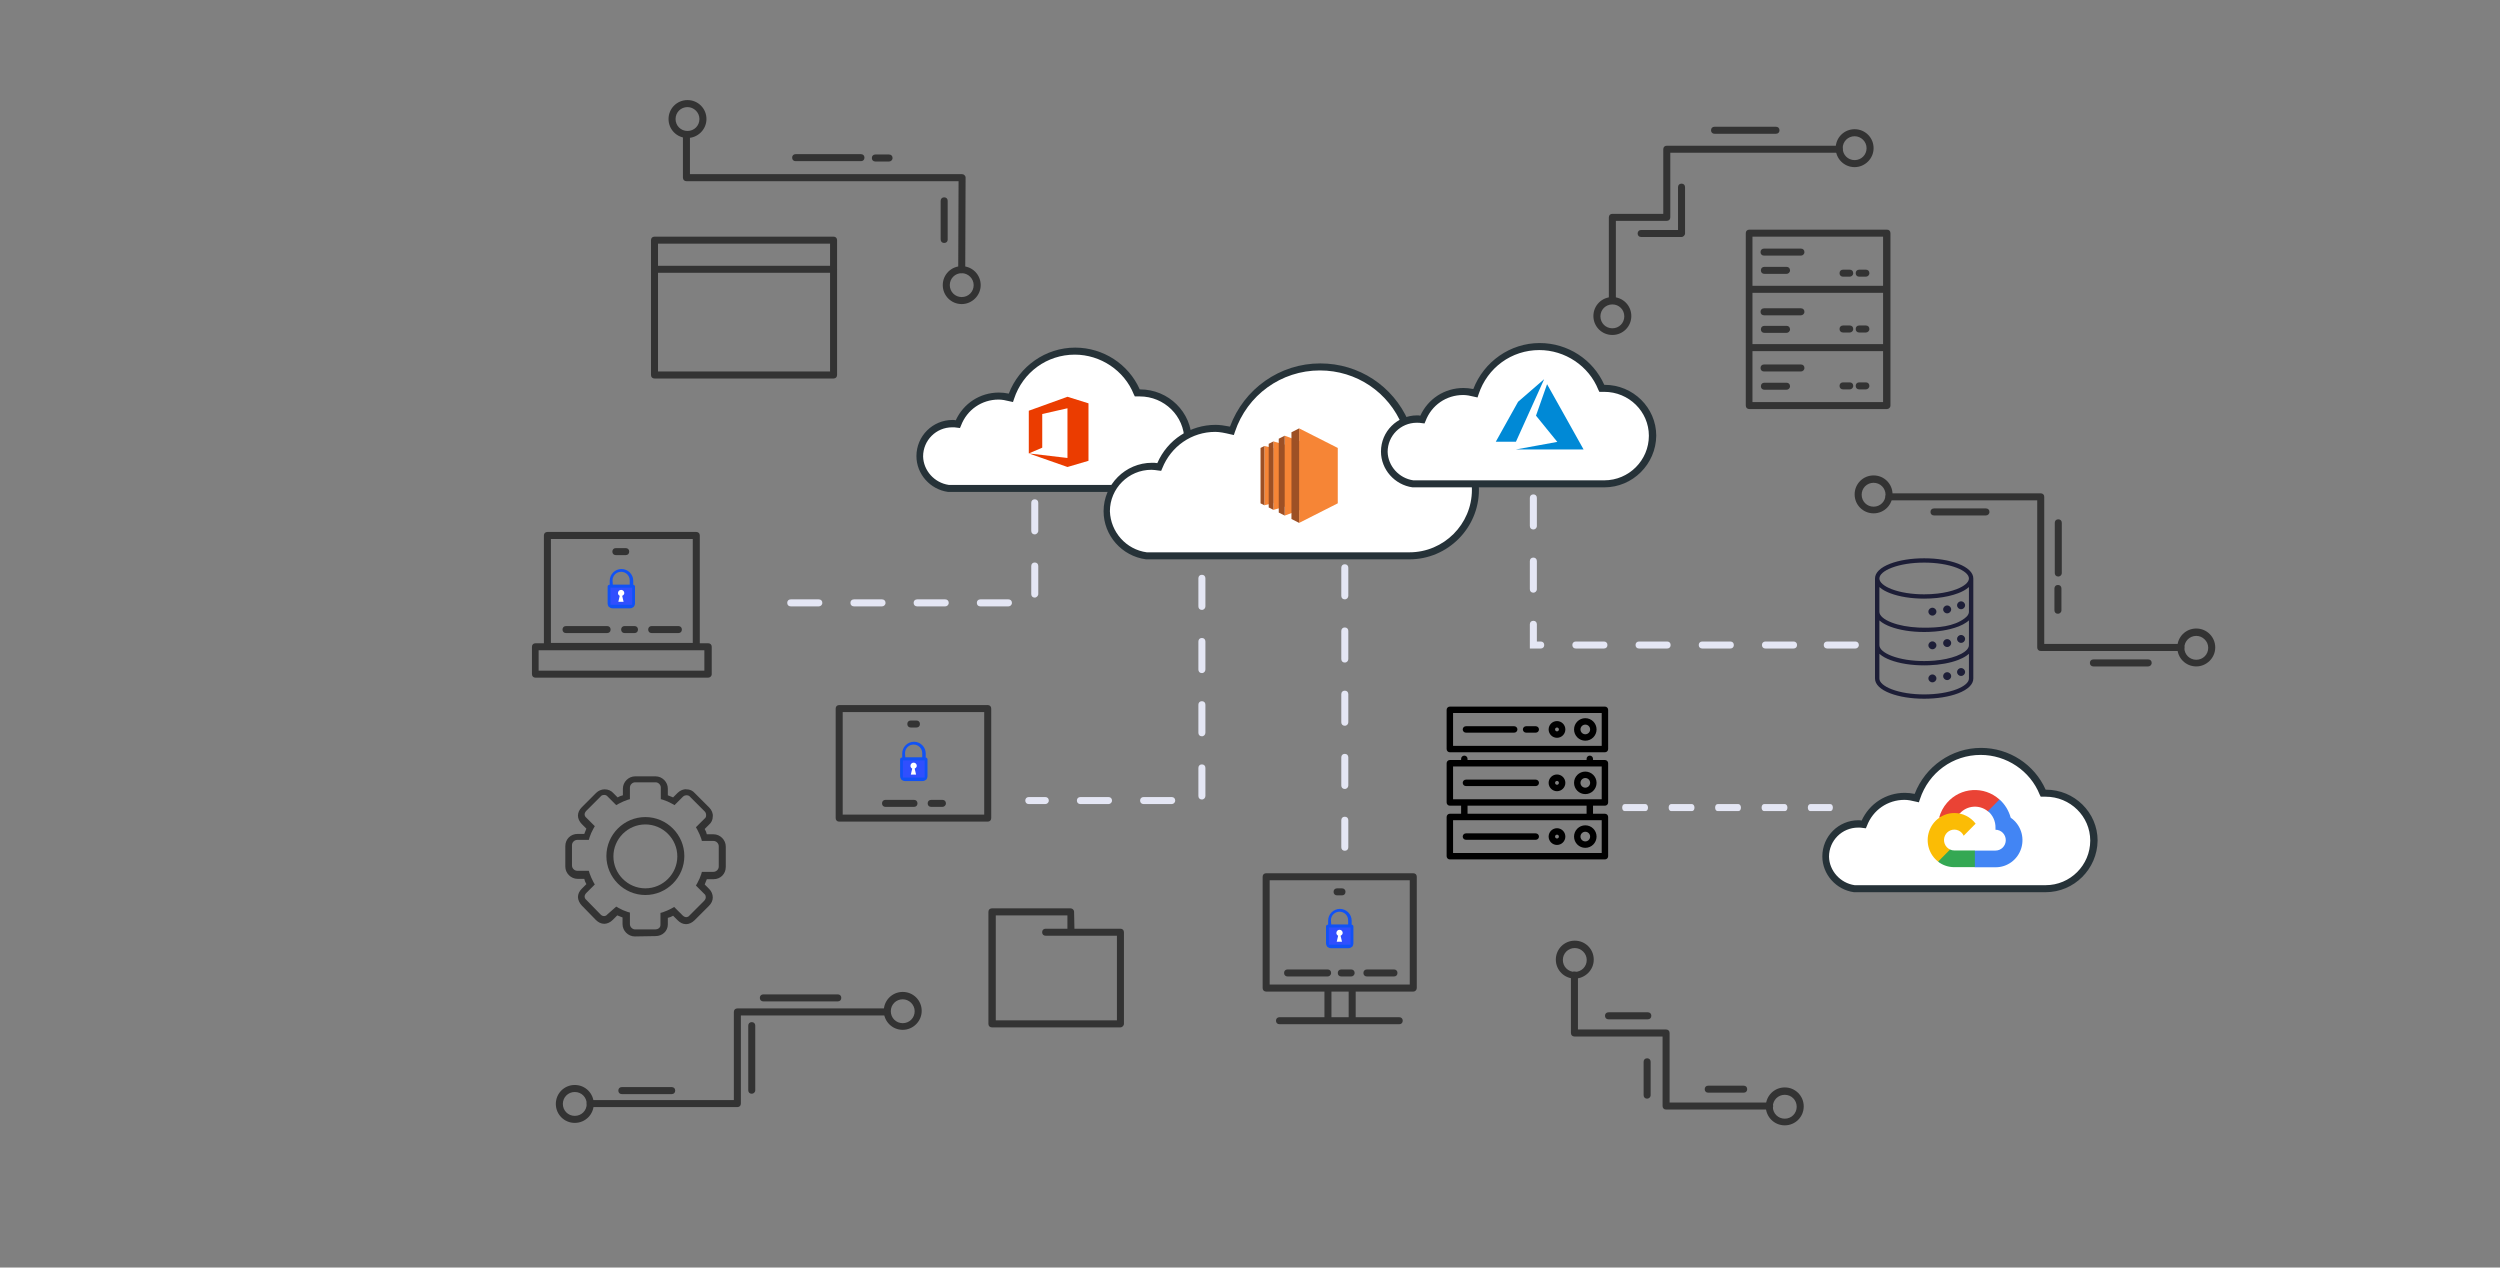 <svg width="712" height="361" viewBox="0 0 712 361" fill="none" xmlns="http://www.w3.org/2000/svg">
<rect x="0" y="0" width="712" height="361" fill="#808080" stroke="none"/>
<path d="M324.6 111.9C324.4 111.9 324.1 111.9 323.9 111.9C321.1 104.9 314.2 100 306.2 100C297.7 100 290.5 105.5 287.9 113.2C286.8 112.9 285.6 112.7 284.5 112.7C279.2 112.7 274.7 116 272.9 120.7C272.4 120.6 271.9 120.6 271.4 120.6C266.2 120.6 262.1 124.7 262.1 129.9C262.1 134.6 265.7 138.6 270.2 139.1C270.3 139.1 272.2 139.1 272.2 139.1H324.7C332.3 139.1 338.4 133 338.4 125.4C338.3 118 332.2 111.9 324.6 111.9Z" fill="white"/>
<path d="M324.6 140.1H270C264.9 139.4 261 135 261 129.9C261 124.2 265.6 119.6 271.3 119.6C271.6 119.6 271.9 119.6 272.2 119.7C274.4 114.9 279.1 111.8 284.5 111.8C285.4 111.8 286.3 111.9 287.3 112.1C290.3 104.3 297.8 99 306.2 99C314.2 99 321.4 103.7 324.6 110.9H324.7C332.8 110.9 339.4 117.4 339.4 125.4C339.3 133.5 332.7 140.1 324.6 140.1ZM270.2 138.1H324.6C331.6 138.1 337.3 132.4 337.3 125.4C337.3 118.5 331.6 112.9 324.6 112.9H323.2L322.9 112.3C320.2 105.5 313.4 101 306.1 101C298.2 101 291.3 106 288.8 113.6L288.5 114.5L287.6 114.3C286.4 114 285.4 113.8 284.4 113.8C279.6 113.8 275.4 116.7 273.7 121.2L273.4 121.9L272.6 121.8C272.1 121.7 271.7 121.7 271.2 121.7C266.6 121.7 262.9 125.4 262.9 130C263 134 266.1 137.5 270.2 138.1Z" fill="#263238"/>
<path d="M401.4 120.9C401.1 120.9 400.7 120.9 400.4 120.9C396.5 111.3 387 104.5 376 104.5C364.3 104.5 354.4 112.1 350.9 122.7C349.4 122.3 347.8 122 346.2 122C338.9 122 332.7 126.6 330.2 133C329.5 132.9 328.8 132.8 328.1 132.8C321 132.8 315.3 138.5 315.3 145.6C315.3 152.1 320.2 157.5 326.5 158.3C326.7 158.3 329.2 158.3 329.2 158.3H401.4C411.8 158.3 420.2 149.9 420.2 139.5C420.2 129.3 411.8 120.9 401.4 120.9Z" fill="white"/>
<path d="M401.4 159.3H326.4C319.5 158.4 314.3 152.5 314.3 145.6C314.3 138 320.5 131.8 328.1 131.8C328.6 131.8 329.1 131.8 329.6 131.9C332.5 125.2 339 121 346.2 121C347.4 121 348.8 121.2 350.3 121.5C354.3 110.7 364.5 103.5 376 103.5C387 103.5 396.7 109.9 401.1 119.9H401.4C412.3 119.9 421.2 128.7 421.2 139.5C421.2 150.4 412.3 159.3 401.4 159.3ZM326.6 157.3H401.4C411.2 157.3 419.2 149.3 419.2 139.5C419.2 129.8 411.2 121.9 401.4 121.9H399.7L399.4 121.3C395.5 111.7 386.3 105.5 375.9 105.5C364.9 105.5 355.2 112.5 351.7 123L351.4 123.9L350.5 123.7C348.8 123.3 347.4 123 346.1 123C339.4 123 333.5 127.1 331 133.4L330.7 134.1L329.9 134C329.2 133.9 328.6 133.8 327.9 133.8C321.4 133.8 316.1 139.1 316.1 145.6C316.3 151.5 320.7 156.5 326.6 157.3Z" fill="#263238"/>
<path d="M456.9 110.599C456.7 110.599 456.4 110.599 456.2 110.599C453.4 103.599 446.5 98.699 438.5 98.699C430 98.699 422.8 104.199 420.2 111.899C419.1 111.599 417.9 111.399 416.8 111.399C411.5 111.399 407 114.699 405.2 119.399C404.7 119.299 404.2 119.299 403.7 119.299C398.5 119.299 394.4 123.399 394.4 128.599C394.4 133.299 398 137.299 402.5 137.799C402.6 137.799 404.5 137.799 404.5 137.799H457C464.6 137.799 470.7 131.699 470.7 124.099C470.6 116.699 464.5 110.599 456.9 110.599Z" fill="white"/>
<path d="M456.9 138.799H402.3C397.2 138.099 393.3 133.699 393.3 128.599C393.3 122.899 397.9 118.299 403.6 118.299C403.9 118.299 404.2 118.299 404.5 118.399C406.7 113.599 411.4 110.499 416.8 110.499C417.7 110.499 418.6 110.599 419.6 110.799C422.6 102.999 430.1 97.699 438.5 97.699C446.5 97.699 453.7 102.399 456.9 109.599H457C465.1 109.599 471.7 116.099 471.7 124.099C471.6 132.199 465 138.799 456.9 138.799ZM402.5 136.799H456.9C463.9 136.799 469.6 131.099 469.6 124.099C469.6 117.199 463.9 111.599 456.9 111.599H455.5L455.2 110.999C452.5 104.199 445.7 99.699 438.4 99.699C430.5 99.699 423.6 104.699 421.1 112.299L420.8 113.199L419.9 112.999C418.7 112.699 417.7 112.499 416.7 112.499C411.9 112.499 407.7 115.399 406 119.899L405.7 120.599L404.9 120.499C404.4 120.399 404 120.399 403.5 120.399C398.9 120.399 395.2 124.099 395.2 128.699C395.3 132.699 398.4 136.199 402.5 136.799Z" fill="#263238"/>
<path d="M163.7 319.8C160.7 319.8 158.3 317.4 158.3 314.4C158.3 311.4 160.7 309 163.7 309C166.7 309 169.1 311.4 169.1 314.4C169.1 317.4 166.7 319.8 163.7 319.8ZM163.7 311C161.8 311 160.3 312.5 160.3 314.4C160.3 316.3 161.8 317.8 163.7 317.8C165.6 317.8 167.1 316.3 167.1 314.4C167.1 312.5 165.6 311 163.7 311Z" fill="#333333"/>
<path d="M257.1 293.3C254.1 293.3 251.7 290.9 251.7 287.9C251.7 284.9 254.1 282.5 257.1 282.5C260.1 282.5 262.5 284.9 262.5 287.9C262.5 290.9 260 293.3 257.1 293.3ZM257.1 284.6C255.2 284.6 253.7 286.1 253.7 288C253.7 289.9 255.2 291.4 257.1 291.4C259 291.4 260.5 289.9 260.5 288C260.5 286.1 258.9 284.6 257.1 284.6Z" fill="#333333"/>
<path d="M210 315.299H168.1C167.5 315.299 167.1 314.899 167.1 314.299C167.1 313.699 167.5 313.299 168.1 313.299H209V288.199C209 287.599 209.4 287.199 210 287.199H252.3C252.9 287.199 253.3 287.599 253.3 288.199C253.3 288.799 252.9 289.199 252.3 289.199H211V314.299C211 314.899 210.6 315.299 210 315.299Z" fill="#333333"/>
<path d="M214.1 311.5C213.5 311.5 213.1 311.1 213.1 310.5V292.1C213.1 291.5 213.5 291.1 214.1 291.1C214.7 291.1 215.1 291.5 215.1 292.1V310.5C215.1 311.1 214.6 311.5 214.1 311.5Z" fill="#333333"/>
<path d="M191.3 311.6H177.1C176.5 311.6 176.1 311.2 176.1 310.6C176.1 310 176.5 309.6 177.1 309.6H191.3C191.9 309.6 192.3 310 192.3 310.6C192.3 311.2 191.9 311.6 191.3 311.6Z" fill="#333333"/>
<path d="M238.6 285.199H217.4C216.8 285.199 216.4 284.799 216.4 284.199C216.4 283.599 216.8 283.199 217.4 283.199H238.6C239.2 283.199 239.6 283.599 239.6 284.199C239.6 284.799 239.2 285.199 238.6 285.199Z" fill="#333333"/>
<path d="M625.5 189.8C622.5 189.8 620.1 187.4 620.1 184.4C620.1 181.4 622.5 179 625.5 179C628.5 179 630.9 181.4 630.9 184.4C630.9 187.4 628.4 189.8 625.5 189.8ZM625.5 181.1C623.6 181.1 622.1 182.6 622.1 184.5C622.1 186.4 623.6 187.9 625.5 187.9C627.4 187.9 628.9 186.4 628.9 184.5C628.9 182.6 627.3 181.1 625.5 181.1Z" fill="#333333"/>
<path d="M533.6 146.2C530.6 146.2 528.2 143.8 528.2 140.8C528.2 137.8 530.6 135.4 533.6 135.4C536.6 135.4 539 137.8 539 140.8C539 143.8 536.6 146.2 533.6 146.2ZM533.6 137.5C531.7 137.5 530.2 139 530.2 140.9C530.2 142.8 531.7 144.3 533.6 144.3C535.5 144.3 537 142.8 537 140.9C537 139 535.5 137.5 533.6 137.5Z" fill="#333333"/>
<path d="M621.1 185.4H581.2C580.6 185.4 580.2 185 580.2 184.4V142.5H538C537.4 142.5 537 142.1 537 141.5C537 140.9 537.4 140.5 538 140.5H581.2C581.8 140.5 582.2 140.9 582.2 141.5V183.4H621.1C621.7 183.4 622.1 183.8 622.1 184.4C622.1 185 621.6 185.4 621.1 185.4Z" fill="#333333"/>
<path d="M565.6 146.801H550.8C550.2 146.801 549.8 146.401 549.8 145.801C549.8 145.201 550.2 144.801 550.8 144.801H565.6C566.2 144.801 566.6 145.201 566.6 145.801C566.6 146.401 566.1 146.801 565.6 146.801Z" fill="#333333"/>
<path d="M586.2 164.2C585.6 164.2 585.2 163.8 585.2 163.2V148.9C585.2 148.3 585.6 147.9 586.2 147.9C586.8 147.9 587.2 148.3 587.2 148.9V163.2C587.2 163.8 586.7 164.2 586.2 164.2Z" fill="#333333"/>
<path d="M586.1 174.8C585.5 174.8 585.1 174.4 585.1 173.8V167.6C585.1 167 585.5 166.6 586.1 166.6C586.7 166.6 587.1 167 587.1 167.6V173.8C587.1 174.4 586.6 174.8 586.1 174.8Z" fill="#333333"/>
<path d="M611.8 189.801H596.2C595.6 189.801 595.2 189.401 595.2 188.801C595.2 188.201 595.6 187.801 596.2 187.801H611.8C612.4 187.801 612.8 188.201 612.8 188.801C612.8 189.401 612.3 189.801 611.8 189.801Z" fill="#333333"/>
<path d="M273.9 86.601C270.9 86.601 268.5 84.201 268.5 81.201C268.5 78.201 270.9 75.801 273.9 75.801C276.9 75.801 279.3 78.201 279.3 81.201C279.3 84.201 276.8 86.601 273.9 86.601ZM273.9 77.801C272 77.801 270.5 79.301 270.5 81.201C270.5 83.101 272 84.601 273.9 84.601C275.8 84.601 277.3 83.101 277.3 81.201C277.3 79.301 275.7 77.801 273.9 77.801Z" fill="#333333"/>
<path d="M195.8 39.3C192.8 39.3 190.4 36.9 190.4 33.9C190.4 30.9 192.8 28.5 195.8 28.5C198.8 28.5 201.2 30.9 201.2 33.9C201.2 36.9 198.7 39.3 195.8 39.3ZM195.8 30.5C193.9 30.5 192.4 32 192.4 33.9C192.4 35.8 193.9 37.3 195.8 37.3C197.7 37.3 199.2 35.8 199.2 33.9C199.2 32 197.6 30.5 195.8 30.5Z" fill="#333333"/>
<path d="M273.9 77.801C273.3 77.801 272.9 77.301 272.9 76.801L273 51.601H195.5C194.9 51.601 194.5 51.201 194.5 50.601V38.301C194.5 37.701 194.9 37.301 195.5 37.301C196.1 37.301 196.5 37.701 196.5 38.301V49.601H274C274.3 49.601 274.5 49.701 274.7 49.901C274.9 50.101 275 50.301 275 50.601L274.9 76.801C274.9 77.401 274.4 77.801 273.9 77.801Z" fill="#333333"/>
<path d="M245.2 45.9H226.6C226 45.9 225.6 45.5 225.6 44.9C225.6 44.3 226 43.9 226.6 43.9H245.2C245.8 43.9 246.2 44.3 246.2 44.9C246.2 45.5 245.8 45.9 245.2 45.9Z" fill="#333333"/>
<path d="M253.2 46H249.3C248.7 46 248.3 45.6 248.3 45C248.3 44.4 248.7 44 249.3 44H253.2C253.8 44 254.2 44.4 254.2 45C254.2 45.6 253.7 46 253.2 46Z" fill="#333333"/>
<path d="M268.9 69.199C268.3 69.199 267.9 68.799 267.9 68.199V57.199C267.9 56.599 268.3 56.199 268.9 56.199C269.5 56.199 269.9 56.599 269.9 57.199V68.299C269.9 68.799 269.5 69.199 268.9 69.199Z" fill="#333333"/>
<path d="M448.5 278.7C445.5 278.7 443.1 276.3 443.1 273.3C443.1 270.3 445.5 267.9 448.5 267.9C451.5 267.9 453.9 270.3 453.9 273.3C453.9 276.3 451.4 278.7 448.5 278.7ZM448.5 270C446.6 270 445.1 271.5 445.1 273.4C445.1 275.3 446.6 276.8 448.5 276.8C450.4 276.8 451.9 275.3 451.9 273.4C451.9 271.5 450.3 270 448.5 270Z" fill="#333333"/>
<path d="M508.3 320.499C505.3 320.499 502.9 318.099 502.9 315.099C502.9 312.099 505.3 309.699 508.3 309.699C511.3 309.699 513.7 312.099 513.7 315.099C513.7 318.099 511.3 320.499 508.3 320.499ZM508.3 311.799C506.4 311.799 504.9 313.299 504.9 315.199C504.9 317.099 506.4 318.599 508.3 318.599C510.2 318.599 511.7 317.099 511.7 315.199C511.7 313.299 510.2 311.799 508.3 311.799Z" fill="#333333"/>
<path d="M504 315.999H474.5C473.9 315.999 473.5 315.599 473.5 314.999V295.199H448.4C447.8 295.199 447.4 294.799 447.4 294.199V277.699C447.4 277.099 447.8 276.699 448.4 276.699C449 276.699 449.4 277.099 449.4 277.699V293.199H474.5C475.1 293.199 475.5 293.599 475.5 294.199V313.999H504C504.6 313.999 505 314.399 505 314.999C505 315.599 504.5 315.999 504 315.999Z" fill="#333333"/>
<path d="M469.3 290.301H458.1C457.5 290.301 457.1 289.901 457.1 289.301C457.1 288.701 457.5 288.301 458.1 288.301H469.3C469.9 288.301 470.3 288.701 470.3 289.301C470.3 289.901 469.9 290.301 469.3 290.301Z" fill="#333333"/>
<path d="M469.1 312.9C468.5 312.9 468.1 312.5 468.1 311.9V302.4C468.1 301.8 468.5 301.4 469.1 301.4C469.7 301.4 470.1 301.8 470.1 302.4V311.9C470.1 312.5 469.6 312.9 469.1 312.9Z" fill="#333333"/>
<path d="M496.6 311.199H486.5C485.9 311.199 485.5 310.799 485.5 310.199C485.5 309.599 485.9 309.199 486.5 309.199H496.6C497.2 309.199 497.6 309.599 497.6 310.199C497.6 310.799 497.2 311.199 496.6 311.199Z" fill="#333333"/>
<path d="M528.2 47.599C525.2 47.599 522.8 45.199 522.8 42.199C522.8 39.199 525.2 36.799 528.2 36.799C531.2 36.799 533.6 39.199 533.6 42.199C533.6 45.199 531.1 47.599 528.2 47.599ZM528.2 38.799C526.3 38.799 524.8 40.299 524.8 42.199C524.8 44.099 526.3 45.599 528.2 45.599C530.1 45.599 531.6 44.099 531.6 42.199C531.6 40.299 530 38.799 528.2 38.799Z" fill="#333333"/>
<path d="M459.2 95.4C456.2 95.4 453.8 93 453.8 90C453.8 87 456.2 84.6 459.2 84.6C462.2 84.6 464.6 87 464.6 90C464.6 93 462.2 95.4 459.2 95.4ZM459.2 86.7C457.3 86.7 455.8 88.2 455.8 90.1C455.8 92 457.3 93.5 459.2 93.5C461.1 93.5 462.6 92 462.6 90.1C462.6 88.2 461.1 86.7 459.2 86.7Z" fill="#333333"/>
<path d="M459.2 86.5C458.6 86.5 458.2 86.1 458.2 85.5V61.9C458.2 61.3 458.6 60.9 459.2 60.9H473.7V42.5C473.7 41.9 474.1 41.5 474.7 41.5H523.8C524.4 41.5 524.8 41.9 524.8 42.5C524.8 43.1 524.4 43.5 523.8 43.5H475.7V61.9C475.7 62.5 475.3 62.9 474.7 62.9H460.2V85.5C460.2 86.1 459.7 86.5 459.2 86.5Z" fill="#333333"/>
<path d="M478.9 67.499H467.4C466.8 67.499 466.4 67.099 466.4 66.499C466.4 65.899 466.8 65.499 467.4 65.499H477.9V53.299C477.9 52.699 478.3 52.299 478.9 52.299C479.5 52.299 479.9 52.699 479.9 53.299V66.499C479.9 66.999 479.4 67.499 478.9 67.499Z" fill="#333333"/>
<path d="M505.8 38.1H488.3C487.7 38.1 487.3 37.7 487.3 37.1C487.3 36.5 487.7 36.1 488.3 36.1H505.8C506.4 36.1 506.8 36.5 506.8 37.1C506.8 37.7 506.4 38.1 505.8 38.1Z" fill="#333333"/>
<path d="M198.3 185.1H155.9C155.3 185.1 154.9 184.7 154.9 184.1V152.5C154.9 151.9 155.3 151.5 155.9 151.5H198.3C198.9 151.5 199.3 151.9 199.3 152.5V184.1C199.3 184.7 198.8 185.1 198.3 185.1ZM156.9 183.1H197.3V153.5H156.9V183.1Z" fill="#333333"/>
<path d="M201.7 192.999H152.5C151.9 192.999 151.5 192.599 151.5 191.999V184.199C151.5 183.599 151.9 183.199 152.5 183.199H201.7C202.3 183.199 202.7 183.599 202.7 184.199V191.999C202.7 192.599 202.2 192.999 201.7 192.999ZM153.4 190.999H200.6V185.199H153.4V190.999Z" fill="#333333"/>
<path d="M178.2 158.1H175.4C174.8 158.1 174.4 157.7 174.4 157.1C174.4 156.5 174.8 156.1 175.4 156.1H178.2C178.8 156.1 179.2 156.5 179.2 157.1C179.2 157.7 178.8 158.1 178.2 158.1Z" fill="#333333"/>
<path d="M180.7 180.301H177.9C177.3 180.301 176.9 179.901 176.9 179.301C176.9 178.701 177.3 178.301 177.9 178.301H180.7C181.3 178.301 181.7 178.701 181.7 179.301C181.7 179.901 181.3 180.301 180.7 180.301Z" fill="#333333"/>
<path d="M172.9 180.301H161.2C160.6 180.301 160.2 179.901 160.2 179.301C160.2 178.701 160.6 178.301 161.2 178.301H172.9C173.5 178.301 173.9 178.701 173.9 179.301C173.9 179.901 173.5 180.301 172.9 180.301Z" fill="#333333"/>
<path d="M193.2 180.301H185.6C185 180.301 184.6 179.901 184.6 179.301C184.6 178.701 185 178.301 185.6 178.301H193.2C193.8 178.301 194.2 178.701 194.2 179.301C194.2 179.901 193.8 180.301 193.2 180.301Z" fill="#333333"/>
<path d="M537.4 116.5H498.2C497.6 116.5 497.2 116.1 497.2 115.5V66.4C497.2 65.8 497.6 65.4 498.2 65.4H537.4C538 65.4 538.4 65.8 538.4 66.4V115.5C538.4 116.1 537.9 116.5 537.4 116.5ZM499.1 114.5H536.3V67.4H499.1V114.5Z" fill="#333333"/>
<path d="M512.9 72.801H502.4C501.8 72.801 501.4 72.401 501.4 71.801C501.4 71.201 501.8 70.801 502.4 70.801H512.9C513.5 70.801 513.9 71.201 513.9 71.801C513.9 72.401 513.4 72.801 512.9 72.801Z" fill="#333333"/>
<path d="M512.9 89.801H502.4C501.8 89.801 501.4 89.401 501.4 88.801C501.4 88.201 501.8 87.801 502.4 87.801H512.9C513.5 87.801 513.9 88.201 513.9 88.801C513.9 89.401 513.4 89.801 512.9 89.801Z" fill="#333333"/>
<path d="M512.9 105.801H502.4C501.8 105.801 501.4 105.401 501.4 104.801C501.4 104.201 501.8 103.801 502.4 103.801H512.9C513.5 103.801 513.9 104.201 513.9 104.801C513.9 105.401 513.4 105.801 512.9 105.801Z" fill="#333333"/>
<path d="M508.8 78H502.5C501.9 78 501.5 77.6 501.5 77C501.5 76.4 501.9 76 502.5 76H508.8C509.4 76 509.8 76.4 509.8 77C509.8 77.6 509.3 78 508.8 78Z" fill="#333333"/>
<path d="M508.8 94.801H502.5C501.9 94.801 501.5 94.401 501.5 93.801C501.5 93.201 501.9 92.801 502.5 92.801H508.8C509.4 92.801 509.8 93.201 509.8 93.801C509.8 94.401 509.3 94.801 508.8 94.801Z" fill="#333333"/>
<path d="M508.8 111H502.5C501.9 111 501.5 110.6 501.5 110C501.5 109.4 501.9 109 502.5 109H508.8C509.4 109 509.8 109.4 509.8 110C509.8 110.6 509.3 111 508.8 111Z" fill="#333333"/>
<path d="M526.8 78.801H524.9C524.3 78.801 523.9 78.401 523.9 77.801C523.9 77.201 524.3 76.801 524.9 76.801H526.8C527.4 76.801 527.8 77.201 527.8 77.801C527.8 78.401 527.3 78.801 526.8 78.801Z" fill="#333333"/>
<path d="M531.4 78.801H529.5C528.9 78.801 528.5 78.401 528.5 77.801C528.5 77.201 528.9 76.801 529.5 76.801H531.4C532 76.801 532.4 77.201 532.4 77.801C532.4 78.401 531.9 78.801 531.4 78.801Z" fill="#333333"/>
<path d="M526.8 94.699H524.9C524.3 94.699 523.9 94.299 523.9 93.699C523.9 93.099 524.3 92.699 524.9 92.699H526.8C527.4 92.699 527.8 93.099 527.8 93.699C527.8 94.299 527.3 94.699 526.8 94.699Z" fill="#333333"/>
<path d="M531.4 94.699H529.5C528.9 94.699 528.5 94.299 528.5 93.699C528.5 93.099 528.9 92.699 529.5 92.699H531.4C532 92.699 532.4 93.099 532.4 93.699C532.4 94.299 531.9 94.699 531.4 94.699Z" fill="#333333"/>
<path d="M526.8 110.9H524.9C524.3 110.9 523.9 110.5 523.9 109.9C523.9 109.3 524.3 108.9 524.9 108.9H526.8C527.4 108.9 527.8 109.3 527.8 109.9C527.8 110.5 527.3 110.9 526.8 110.9Z" fill="#333333"/>
<path d="M531.4 110.9H529.5C528.9 110.9 528.5 110.5 528.5 109.9C528.5 109.3 528.9 108.9 529.5 108.9H531.4C532 108.9 532.4 109.3 532.4 109.9C532.4 110.5 531.9 110.9 531.4 110.9Z" fill="#333333"/>
<path d="M537.2 81.4H498.2V83.4H537.2V81.4Z" fill="#333333"/>
<path d="M537.2 98H498.2V100H537.2V98Z" fill="#333333"/>
<path d="M281.3 234.001H239C238.4 234.001 238 233.601 238 233.001V201.801C238 201.201 238.4 200.801 239 200.801H281.3C281.9 200.801 282.3 201.201 282.3 201.801V233.001C282.3 233.601 281.9 234.001 281.3 234.001ZM240 232.001H280.3V202.801H240V232.001Z" fill="#333333"/>
<path d="M261 207.199H259.4C258.8 207.199 258.4 206.799 258.4 206.199C258.4 205.599 258.8 205.199 259.4 205.199H261C261.6 205.199 262 205.599 262 206.199C262 206.799 261.6 207.199 261 207.199Z" fill="#333333"/>
<path d="M260.3 229.801H252.2C251.6 229.801 251.2 229.401 251.2 228.801C251.2 228.201 251.6 227.801 252.2 227.801H260.3C260.9 227.801 261.3 228.201 261.3 228.801C261.3 229.401 260.9 229.801 260.3 229.801Z" fill="#333333"/>
<path d="M268.4 229.801H265.2C264.6 229.801 264.2 229.401 264.2 228.801C264.2 228.201 264.6 227.801 265.2 227.801H268.4C269 227.801 269.4 228.201 269.4 228.801C269.4 229.401 268.9 229.801 268.4 229.801Z" fill="#333333"/>
<path d="M237.4 107.8H186.4C185.8 107.8 185.4 107.4 185.4 106.8V68.4C185.4 67.8 185.8 67.4 186.4 67.4H237.4C238 67.4 238.4 67.8 238.4 68.4V106.8C238.4 107.4 238 107.8 237.4 107.8ZM187.4 105.8H236.4V69.4H187.4V105.8Z" fill="#333333"/>
<path d="M237.4 77.699H187.1C186.5 77.699 186.1 77.299 186.1 76.699C186.1 76.099 186.5 75.699 187.1 75.699H237.4C238 75.699 238.4 76.099 238.4 76.699C238.4 77.299 238 77.699 237.4 77.699Z" fill="#333333"/>
<path d="M287.2 172.699H279.2C278.6 172.699 278.2 172.299 278.2 171.699C278.2 171.099 278.6 170.699 279.2 170.699H287.2C287.8 170.699 288.2 171.099 288.2 171.699C288.2 172.299 287.7 172.699 287.2 172.699ZM269.2 172.699H261.2C260.6 172.699 260.2 172.299 260.2 171.699C260.2 171.099 260.6 170.699 261.2 170.699H269.2C269.8 170.699 270.2 171.099 270.2 171.699C270.2 172.299 269.7 172.699 269.2 172.699ZM251.2 172.699H243.2C242.6 172.699 242.2 172.299 242.2 171.699C242.2 171.099 242.6 170.699 243.2 170.699H251.2C251.8 170.699 252.2 171.099 252.2 171.699C252.2 172.299 251.7 172.699 251.2 172.699ZM233.2 172.699H225.2C224.6 172.699 224.2 172.299 224.2 171.699C224.2 171.099 224.6 170.699 225.2 170.699H233.2C233.8 170.699 234.2 171.099 234.2 171.699C234.2 172.299 233.7 172.699 233.2 172.699ZM294.7 170.199C294.1 170.199 293.7 169.799 293.7 169.199V161.199C293.7 160.599 294.1 160.199 294.7 160.199C295.3 160.199 295.7 160.599 295.7 161.199V169.199C295.7 169.699 295.2 170.199 294.7 170.199ZM294.7 152.199C294.1 152.199 293.7 151.799 293.7 151.199V143.199C293.7 142.599 294.1 142.199 294.7 142.199C295.3 142.199 295.7 142.599 295.7 143.199V151.199C295.7 151.699 295.2 152.199 294.7 152.199Z" fill="#E4E6F4"/>
<path d="M333.7 228.999H325.7C325.1 228.999 324.7 228.599 324.7 227.999C324.7 227.399 325.1 226.999 325.7 226.999H333.7C334.3 226.999 334.7 227.399 334.7 227.999C334.7 228.599 334.2 228.999 333.7 228.999ZM315.7 228.999H307.7C307.1 228.999 306.7 228.599 306.7 227.999C306.7 227.399 307.1 226.999 307.7 226.999H315.7C316.3 226.999 316.7 227.399 316.7 227.999C316.7 228.599 316.2 228.999 315.7 228.999ZM297.7 228.999H293C292.4 228.999 292 228.599 292 227.999C292 227.399 292.4 226.999 293 226.999H297.7C298.3 226.999 298.7 227.399 298.7 227.999C298.7 228.599 298.2 228.999 297.7 228.999ZM342.3 227.699C341.7 227.699 341.3 227.299 341.3 226.699V218.699C341.3 218.099 341.7 217.699 342.3 217.699C342.9 217.699 343.3 218.099 343.3 218.699V226.699C343.3 227.199 342.9 227.699 342.3 227.699ZM342.3 209.699C341.7 209.699 341.3 209.299 341.3 208.699V200.699C341.3 200.099 341.7 199.699 342.3 199.699C342.9 199.699 343.3 200.099 343.3 200.699V208.699C343.3 209.199 342.9 209.699 342.3 209.699ZM342.3 191.699C341.7 191.699 341.3 191.299 341.3 190.699V182.699C341.3 182.099 341.7 181.699 342.3 181.699C342.9 181.699 343.3 182.099 343.3 182.699V190.699C343.3 191.199 342.9 191.699 342.3 191.699ZM342.3 173.699C341.7 173.699 341.3 173.299 341.3 172.699V164.699C341.3 164.099 341.7 163.699 342.3 163.699C342.9 163.699 343.3 164.099 343.3 164.699V172.699C343.3 173.199 342.9 173.699 342.3 173.699Z" fill="#E4E6F4"/>
<path d="M383 242.299C382.4 242.299 382 241.899 382 241.299V233.599C382 232.999 382.4 232.599 383 232.599C383.6 232.599 384 232.999 384 233.599V241.299C384 241.899 383.6 242.299 383 242.299ZM383 224.699C382.4 224.699 382 224.299 382 223.699V215.699C382 215.099 382.4 214.699 383 214.699C383.6 214.699 384 215.099 384 215.699V223.699C384 224.199 383.6 224.699 383 224.699ZM383 206.699C382.4 206.699 382 206.299 382 205.699V197.699C382 197.099 382.4 196.699 383 196.699C383.6 196.699 384 197.099 384 197.699V205.699C384 206.199 383.6 206.699 383 206.699ZM383 188.699C382.4 188.699 382 188.299 382 187.699V179.699C382 179.099 382.4 178.699 383 178.699C383.6 178.699 384 179.099 384 179.699V187.699C384 188.199 383.6 188.699 383 188.699ZM383 170.699C382.4 170.699 382 170.299 382 169.699V161.699C382 161.099 382.4 160.699 383 160.699C383.6 160.699 384 161.099 384 161.699V169.699C384 170.199 383.6 170.699 383 170.699Z" fill="#E4E6F4"/>
<path d="M510.8 184.701H502.8C502.2 184.701 501.8 184.301 501.8 183.701C501.8 183.101 502.2 182.701 502.8 182.701H510.8C511.4 182.701 511.8 183.101 511.8 183.701C511.8 184.301 511.4 184.701 510.8 184.701ZM528.4 184.701H520.4C519.8 184.701 519.4 184.301 519.4 183.701C519.4 183.101 519.8 182.701 520.4 182.701H528.4C529 182.701 529.4 183.101 529.4 183.701C529.4 184.301 528.9 184.701 528.4 184.701ZM492.8 184.701H484.8C484.2 184.701 483.8 184.301 483.8 183.701C483.8 183.101 484.2 182.701 484.8 182.701H492.8C493.4 182.701 493.8 183.101 493.8 183.701C493.8 184.301 493.4 184.701 492.8 184.701ZM474.8 184.701H466.8C466.2 184.701 465.8 184.301 465.8 183.701C465.8 183.101 466.2 182.701 466.8 182.701H474.8C475.4 182.701 475.8 183.101 475.8 183.701C475.8 184.301 475.4 184.701 474.8 184.701ZM456.8 184.701H448.8C448.2 184.701 447.8 184.301 447.8 183.701C447.8 183.101 448.2 182.701 448.8 182.701H456.8C457.4 182.701 457.8 183.101 457.8 183.701C457.8 184.301 457.4 184.701 456.8 184.701ZM438.8 184.701H435.7V177.801C435.7 177.201 436.1 176.801 436.7 176.801C437.3 176.801 437.7 177.201 437.7 177.801V182.701H438.8C439.4 182.701 439.8 183.101 439.8 183.701C439.8 184.301 439.4 184.701 438.8 184.701ZM436.7 168.801C436.1 168.801 435.7 168.401 435.7 167.801V159.801C435.7 159.201 436.1 158.801 436.7 158.801C437.3 158.801 437.7 159.201 437.7 159.801V167.801C437.7 168.401 437.2 168.801 436.7 168.801ZM436.7 150.801C436.1 150.801 435.7 150.401 435.7 149.801V141.801C435.7 141.201 436.1 140.801 436.7 140.801C437.3 140.801 437.7 141.201 437.7 141.801V149.801C437.7 150.401 437.2 150.801 436.7 150.801Z" fill="#E4E6F4"/>
<path d="M180.8 266.7C178.9 266.7 177.3 265.1 177.3 263.2V261.3C176.8 261.1 176.3 260.9 175.8 260.7L174.5 262C173.8 262.7 172.9 263.1 172.1 263.1C171.2 263.1 170.4 262.7 169.7 262L165.7 257.9C165.1 257.3 164.6 256.3 164.6 255.5C164.6 254.6 165 253.8 165.7 253.1L167 251.8C166.7 251.3 166.5 250.8 166.4 250.3H164.5C162.6 250.3 161 248.7 161 246.8V241C161 239 162.5 237.5 164.5 237.5H166.4C166.6 237 166.8 236.5 167 236L165.7 234.7C165 234 164.6 233.1 164.6 232.3C164.6 231.4 165 230.6 165.7 229.9L169.8 225.8C170.4 225.2 171.3 224.8 172.2 224.8C173.2 224.8 174.1 225.2 174.7 225.9L175.9 227.1C176.4 226.8 176.9 226.6 177.4 226.5V224.6C177.4 222.7 179 221.1 180.9 221.1H186.7C188.6 221.1 190.2 222.7 190.2 224.6V226.5C190.7 226.7 191.2 226.9 191.7 227.1L193 225.8C193.7 225.1 194.7 224.7 195.5 224.8C196.5 224.8 197.3 225.2 197.9 225.9L202 230C202.7 230.7 203.1 231.7 203 232.5C203 233.5 202.6 234.3 201.9 234.9L200.7 236.1C201 236.6 201.2 237.1 201.3 237.6H203.2C205.1 237.6 206.7 239.2 206.7 241.1V246.9C206.7 248.9 205.2 250.4 203.2 250.4H201.3C201.1 250.9 200.9 251.4 200.7 251.9L202 253.2C202.6 253.8 203 254.7 203 255.6C203 256.5 202.6 257.3 201.9 258L197.8 262.1C197.1 262.8 196.2 263.2 195.4 263.2C194.5 263.2 193.7 262.8 193 262.1L191.7 260.8C191.2 261.1 190.7 261.3 190.2 261.4V263.3C190.2 265.1 188.7 266.6 186.7 266.6L180.8 266.7ZM175.5 258.2L176.2 258.6C177.1 259.1 177.8 259.4 178.7 259.7L179.4 259.9V263.2C179.4 264 180.1 264.7 180.9 264.7H186.6C187.3 264.7 188.1 264.3 188.1 263.4V260L188.8 259.8C189.6 259.5 190.4 259.2 191.3 258.7L192 258.3L194.4 260.7C194.7 261 195.1 261.2 195.4 261.2C195.7 261.2 196.1 261.1 196.4 260.7L200.5 256.6C200.8 256.3 201 255.9 201 255.6C201 255.2 200.9 254.8 200.6 254.6L198.2 252.2L198.6 251.5C199.1 250.6 199.4 249.9 199.7 249L199.9 248.3H203.2C204 248.3 204.7 247.6 204.7 246.8V241C204.7 240.2 204 239.5 203.2 239.5H199.9L199.7 238.8C199.4 238 199.1 237.2 198.6 236.3L198.2 235.6L200.6 233.2C201 232.9 201.1 232.6 201.1 232.2V232C201.1 231.8 201 231.4 200.7 231.1L196.6 227C196.3 226.6 195.9 226.5 195.6 226.5H195.4C195.2 226.5 194.8 226.6 194.5 226.9L192.1 229.3L191.4 228.9C190.5 228.4 189.8 228.1 188.9 227.8L188.2 227.6V224.3C188.2 223.5 187.5 222.8 186.7 222.8H180.9C180.1 222.8 179.4 223.5 179.4 224.3V227.6L178.7 227.8C177.9 228.1 177.1 228.4 176.2 228.9L175.5 229.3L173.1 226.9C172.8 226.5 172.4 226.4 172.1 226.4C171.7 226.4 171.3 226.5 171.1 226.8L167 230.9C166.7 231.2 166.5 231.6 166.5 231.9C166.5 232.2 166.6 232.6 167 232.9L169.4 235.3L169 236C168.5 236.9 168.2 237.6 167.9 238.5L167.7 239.2H164.4C163.6 239.2 162.9 239.9 162.9 240.7V246.5C162.9 247.3 163.6 248 164.4 248H167.7L167.9 248.7C168.2 249.5 168.5 250.3 169 251.2L169.4 251.9L167 254.3C166.7 254.6 166.5 255 166.5 255.3C166.5 255.6 166.6 256 167 256.3L171 260.4C171.3 260.7 171.6 260.9 172 260.9C172.3 260.9 172.7 260.8 173 260.4L175.5 258.2Z" fill="#333333"/>
<path d="M183.8 254.899C177.7 254.899 172.7 249.899 172.7 243.799C172.7 237.699 177.7 232.699 183.8 232.699C189.9 232.699 194.9 237.699 194.9 243.799C194.9 249.899 189.9 254.899 183.8 254.899ZM183.8 234.799C178.8 234.799 174.7 238.899 174.7 243.899C174.7 248.899 178.8 252.999 183.8 252.999C188.8 252.999 192.9 248.899 192.9 243.899C192.9 238.899 188.8 234.799 183.8 234.799Z" fill="#333333"/>
<path d="M319.1 292.599H282.5C281.9 292.599 281.5 292.199 281.5 291.599V259.699C281.5 259.099 281.9 258.699 282.5 258.699H304.9C305.4 258.699 305.9 259.099 305.9 259.699L306 264.499H319.1C319.7 264.499 320.1 264.899 320.1 265.499V291.599C320.1 292.099 319.6 292.599 319.1 292.599ZM283.5 290.599H318.1V266.499H297.8C297.2 266.499 296.8 266.099 296.8 265.499C296.8 264.899 297.2 264.499 297.8 264.499H304V260.699H283.6V290.599H283.5Z" fill="#333333"/>
<path d="M402.5 282.399H360.6C360 282.399 359.6 281.999 359.6 281.399V249.699C359.6 249.099 360 248.699 360.6 248.699H402.5C403.1 248.699 403.5 249.099 403.5 249.699V281.399C403.5 281.899 403.1 282.399 402.5 282.399ZM361.6 280.399H401.5V250.699H361.6V280.399Z" fill="#333333"/>
<path d="M382.2 255H380.8C380.2 255 379.8 254.6 379.8 254C379.8 253.4 380.2 253 380.8 253H382.2C382.8 253 383.2 253.4 383.2 254C383.2 254.6 382.8 255 382.2 255Z" fill="#333333"/>
<path d="M378.1 278.1H366.7C366.1 278.1 365.7 277.7 365.7 277.1C365.7 276.5 366.1 276.1 366.7 276.1H378.1C378.7 276.1 379.1 276.5 379.1 277.1C379.1 277.7 378.6 278.1 378.1 278.1Z" fill="#333333"/>
<path d="M384.8 278.1H382C381.4 278.1 381 277.7 381 277.1C381 276.5 381.4 276.1 382 276.1H384.8C385.4 276.1 385.8 276.5 385.8 277.1C385.8 277.7 385.3 278.1 384.8 278.1Z" fill="#333333"/>
<path d="M397 278.1H389.3C388.7 278.1 388.3 277.7 388.3 277.1C388.3 276.5 388.7 276.1 389.3 276.1H397C397.6 276.1 398 276.5 398 277.1C398 277.7 397.6 278.1 397 278.1Z" fill="#333333"/>
<path d="M385.1 291.6C384.5 291.6 384.1 291.2 384.1 290.6V281.6C384.1 281 384.5 280.6 385.1 280.6C385.7 280.6 386.1 281 386.1 281.6V290.6C386.1 291.2 385.7 291.6 385.1 291.6Z" fill="#333333"/>
<path d="M378.2 291.6C377.6 291.6 377.2 291.2 377.2 290.6V281.6C377.2 281 377.6 280.6 378.2 280.6C378.8 280.6 379.2 281 379.2 281.6V290.6C379.2 291.2 378.8 291.6 378.2 291.6Z" fill="#333333"/>
<path d="M398.5 291.699H364.4C363.8 291.699 363.4 291.299 363.4 290.699C363.4 290.099 363.8 289.699 364.4 289.699H398.5C399.1 289.699 399.5 290.099 399.5 290.699C399.5 291.299 399.1 291.699 398.5 291.699Z" fill="#333333"/>
<path d="M179.4 173.001H174.5C173.8 173.001 173.3 172.501 173.3 171.801V167.001C173.3 166.901 173.4 166.801 173.5 166.801H180.4C180.5 166.801 180.6 166.901 180.6 167.001V171.801C180.6 172.501 180.1 173.001 179.4 173.001ZM173.7 167.301V171.901C173.7 172.301 174 172.701 174.5 172.701H179.4C179.8 172.701 180.2 172.401 180.2 171.901V167.301H173.7Z" fill="#304FFE" stroke="#1152F4" stroke-width="0.5" stroke-miterlimit="10"/>
<path d="M179.799 167.301H174.099C173.999 167.301 173.899 167.201 173.899 167.101V165.401C173.899 163.701 175.299 162.301 176.999 162.301C178.699 162.301 180.099 163.701 180.099 165.401V167.101C179.999 167.201 179.899 167.301 179.799 167.301ZM174.299 166.801H179.599V165.301C179.599 163.801 178.399 162.601 176.899 162.601C175.399 162.601 174.199 163.801 174.199 165.301L174.299 166.801Z" fill="#304FFE" stroke="#1152F4" stroke-width="0.5" stroke-miterlimit="10"/>
<path d="M180.3 167.102H173.6V172.502H180.3V167.102Z" fill="#304FFE" stroke="#1152F4" stroke-width="0.5" stroke-miterlimit="10"/>
<path d="M177.8 168.9C177.8 168.4 177.4 168 176.9 168C176.4 168 176 168.4 176 168.9C176 169.3 176.2 169.5 176.5 169.7L176.1 171.4H177.6L177.2 169.7C177.6 169.5 177.8 169.2 177.8 168.9Z" fill="white"/>
<path d="M262.7 222.2H257.8C257.1 222.2 256.6 221.7 256.6 221V216.2C256.6 216.1 256.7 216 256.8 216H263.7C263.8 216 263.9 216.1 263.9 216.2V221C263.9 221.7 263.4 222.2 262.7 222.2ZM257 216.5V221.1C257 221.5 257.3 221.9 257.8 221.9H262.7C263.1 221.9 263.5 221.6 263.5 221.1V216.5H257Z" fill="#304FFE" stroke="#1152F4" stroke-width="0.5" stroke-miterlimit="10"/>
<path d="M263.1 216.5H257.4C257.3 216.5 257.2 216.4 257.2 216.3V214.6C257.2 212.9 258.6 211.5 260.3 211.5C262 211.5 263.4 212.9 263.4 214.6V216.3C263.3 216.4 263.2 216.5 263.1 216.5ZM257.6 216H262.9V214.5C262.9 213 261.7 211.8 260.2 211.8C258.7 211.8 257.5 213 257.5 214.5L257.6 216Z" fill="#304FFE" stroke="#1152F4" stroke-width="0.5" stroke-miterlimit="10"/>
<path d="M263.6 216.301H256.9V221.701H263.6V216.301Z" fill="#304FFE" stroke="#1152F4" stroke-width="0.5" stroke-miterlimit="10"/>
<path d="M261.1 218.099C261.1 217.599 260.7 217.199 260.2 217.199C259.7 217.199 259.3 217.599 259.3 218.099C259.3 218.499 259.5 218.699 259.8 218.899L259.4 220.599H260.9L260.5 218.899C260.9 218.699 261.1 218.399 261.1 218.099Z" fill="white"/>
<path d="M384 269.8H379.1C378.4 269.8 377.9 269.3 377.9 268.6V263.8C377.9 263.7 378 263.6 378.1 263.6H385C385.1 263.6 385.2 263.7 385.2 263.8V268.6C385.2 269.3 384.7 269.8 384 269.8ZM378.3 264.1V268.7C378.3 269.1 378.6 269.5 379.1 269.5H384C384.4 269.5 384.8 269.2 384.8 268.7V264.1H378.3Z" fill="#304FFE" stroke="#1152F4" stroke-width="0.5" stroke-miterlimit="10"/>
<path d="M384.4 264.1H378.7C378.6 264.1 378.5 264 378.5 263.9V262.2C378.5 260.5 379.9 259.1 381.6 259.1C383.3 259.1 384.7 260.5 384.7 262.2V263.9C384.6 264 384.5 264.1 384.4 264.1ZM378.9 263.6H384.2V262.1C384.2 260.6 383 259.4 381.5 259.4C380 259.4 378.799 260.6 378.799 262.1L378.9 263.6Z" fill="#304FFE" stroke="#1152F4" stroke-width="0.5" stroke-miterlimit="10"/>
<path d="M384.9 263.9H378.2V269.3H384.9V263.9Z" fill="#304FFE" stroke="#1152F4" stroke-width="0.5" stroke-miterlimit="10"/>
<path d="M382.4 265.699C382.4 265.199 382 264.799 381.5 264.799C381 264.799 380.6 265.199 380.6 265.699C380.6 266.099 380.8 266.299 381.1 266.499L380.7 268.199H382.2L381.8 266.499C382.2 266.299 382.4 265.999 382.4 265.699Z" fill="white"/>
<path d="M451.494 241.465C453.263 241.465 454.701 240.026 454.701 238.258C454.701 236.49 453.263 235.051 451.494 235.051C449.726 235.051 448.287 236.49 448.287 238.258C448.287 240.026 449.726 241.465 451.494 241.465ZM451.494 236.883C452.252 236.883 452.869 237.5 452.869 238.258C452.869 239.016 452.252 239.632 451.494 239.632C450.736 239.632 450.12 239.016 450.12 238.258C450.12 237.5 450.736 236.883 451.494 236.883Z" fill="black"/>
<path d="M443.43 240.64C444.744 240.64 445.813 239.571 445.813 238.257C445.813 236.944 444.744 235.875 443.43 235.875C442.117 235.875 441.048 236.944 441.048 238.257C441.048 239.571 442.117 240.64 443.43 240.64ZM443.43 237.708C443.734 237.708 443.98 237.954 443.98 238.257C443.98 238.561 443.734 238.807 443.43 238.807C443.127 238.807 442.881 238.561 442.881 238.257C442.881 237.954 443.127 237.708 443.43 237.708Z" fill="black"/>
<path d="M417.498 239.174H437.382C437.888 239.174 438.299 238.764 438.299 238.258C438.299 237.752 437.888 237.342 437.382 237.342H417.498C416.992 237.342 416.582 237.752 416.582 238.258C416.582 238.764 416.992 239.174 417.498 239.174Z" fill="black"/>
<path d="M457.084 216.45H453.693V216.116C453.693 215.609 453.283 215.199 452.777 215.199C452.271 215.199 451.861 215.609 451.861 216.116V216.45H417.956V216.116C417.956 215.609 417.546 215.199 417.04 215.199C416.534 215.199 416.124 215.609 416.124 216.116V216.45H412.916C412.41 216.45 412 216.86 412 217.367V228.546C412 229.052 412.41 229.462 412.916 229.462H416.124V231.753H412.916C412.41 231.753 412 232.163 412 232.669V243.849C412 244.355 412.41 244.765 412.916 244.765H457.084C457.59 244.765 458 244.355 458 243.849V232.669C458 232.163 457.59 231.753 457.084 231.753H453.693V229.462H457.084C457.59 229.462 458 229.052 458 228.546V217.367C458 216.86 457.59 216.45 457.084 216.45ZM456.167 233.586V242.932H413.833V233.586H456.167ZM417.956 231.753V229.462H451.861V231.753H417.956ZM456.167 227.629H413.833V218.283H456.167V227.629Z" fill="black"/>
<path d="M451.494 226.162C453.263 226.162 454.701 224.724 454.701 222.955C454.701 221.187 453.263 219.748 451.494 219.748C449.726 219.748 448.287 221.187 448.287 222.955C448.287 224.724 449.726 226.162 451.494 226.162ZM451.494 221.581C452.252 221.581 452.869 222.197 452.869 222.955C452.869 223.713 452.252 224.33 451.494 224.33C450.736 224.33 450.12 223.713 450.12 222.955C450.12 222.197 450.736 221.581 451.494 221.581Z" fill="black"/>
<path d="M443.43 225.337C444.744 225.337 445.813 224.268 445.813 222.955C445.813 221.641 444.744 220.572 443.43 220.572C442.117 220.572 441.048 221.641 441.048 222.955C441.048 224.268 442.117 225.337 443.43 225.337ZM443.43 222.405C443.734 222.405 443.98 222.652 443.98 222.955C443.98 223.258 443.734 223.505 443.43 223.505C443.127 223.505 442.881 223.258 442.881 222.955C442.881 222.652 443.127 222.405 443.43 222.405Z" fill="black"/>
<path d="M417.498 223.872H437.382C437.888 223.872 438.299 223.461 438.299 222.955C438.299 222.449 437.888 222.039 437.382 222.039H417.498C416.992 222.039 416.582 222.449 416.582 222.955C416.582 223.461 416.992 223.872 417.498 223.872Z" fill="black"/>
<path d="M457.084 201.238H412.916C412.41 201.238 412 201.649 412 202.155V213.334C412 213.84 412.41 214.25 412.916 214.25H457.084C457.59 214.25 458 213.84 458 213.334V202.155C458 201.649 457.59 201.238 457.084 201.238ZM456.167 212.418H413.833V203.071H456.167V212.418Z" fill="black"/>
<path d="M451.494 210.951C453.263 210.951 454.701 209.513 454.701 207.744C454.701 205.976 453.263 204.537 451.494 204.537C449.726 204.537 448.287 205.976 448.287 207.744C448.287 209.513 449.726 210.951 451.494 210.951ZM451.494 206.37C452.252 206.37 452.869 206.986 452.869 207.744C452.869 208.502 452.252 209.119 451.494 209.119C450.736 209.119 450.12 208.502 450.12 207.744C450.12 206.986 450.736 206.37 451.494 206.37Z" fill="black"/>
<path d="M443.43 210.126C444.744 210.126 445.813 209.057 445.813 207.744C445.813 206.43 444.744 205.361 443.43 205.361C442.117 205.361 441.048 206.43 441.048 207.744C441.048 209.057 442.117 210.126 443.43 210.126ZM443.43 207.194C443.734 207.194 443.98 207.441 443.98 207.744C443.98 208.047 443.734 208.294 443.43 208.294C443.127 208.294 442.881 208.047 442.881 207.744C442.881 207.441 443.127 207.194 443.43 207.194Z" fill="black"/>
<path d="M417.498 208.661H431.243C431.749 208.661 432.159 208.251 432.159 207.744C432.159 207.238 431.749 206.828 431.243 206.828H417.498C416.992 206.828 416.582 207.238 416.582 207.744C416.582 208.251 416.992 208.661 417.498 208.661Z" fill="black"/>
<path d="M434.634 208.661H437.383C437.889 208.661 438.299 208.251 438.299 207.744C438.299 207.238 437.889 206.828 437.383 206.828H434.634C434.128 206.828 433.717 207.238 433.717 207.744C433.717 208.251 434.128 208.661 434.634 208.661Z" fill="black"/>
<path fill-rule="evenodd" clip-rule="evenodd" d="M557.685 197.455C555.088 198.451 551.648 199 548 199C544.352 199 540.912 198.451 538.315 197.455C535.533 196.387 534 194.895 534 193.253V183.751V174.249V164.747C534 163.105 535.533 161.613 538.315 160.545C540.912 159.549 544.352 159 548 159C551.648 159 555.088 159.549 557.685 160.545C560.466 161.612 561.999 163.104 562 164.745L562 164.747V174.249V183.751V193.253C562 194.895 560.467 196.387 557.685 197.455ZM557.231 161.691C554.775 160.749 551.497 160.23 548 160.23C544.503 160.23 541.225 160.749 538.769 161.691C536.532 162.549 535.25 163.663 535.25 164.747C535.25 165.83 536.532 166.944 538.769 167.803C541.225 168.745 544.503 169.264 548 169.264C549.311 169.264 550.592 169.191 551.81 169.05C553.84 168.815 555.696 168.391 557.231 167.802C559.467 166.944 560.75 165.83 560.75 164.747C560.75 163.663 559.468 162.549 557.231 161.691ZM560.751 167.19L560.747 167.193C560.736 167.203 560.725 167.212 560.714 167.222C559.849 167.996 558.767 168.533 557.685 168.948C555.981 169.602 553.914 170.063 551.663 170.303C550.484 170.428 549.254 170.493 548 170.493C544.352 170.493 540.912 169.944 538.315 168.948C537.213 168.525 536.127 167.99 535.253 167.193L535.25 167.19V174.249C535.25 175.333 536.533 176.446 538.769 177.305C540.841 178.1 543.499 178.593 546.379 178.728C546.919 178.754 547.46 178.766 548 178.766C551.866 178.766 556.423 178.486 559.591 176.056C560.012 175.733 560.405 175.351 560.617 174.86C560.701 174.668 560.751 174.458 560.751 174.249V167.19ZM560.751 176.692L560.748 176.694C560.547 176.876 560.335 177.044 560.114 177.2C558.735 178.169 557.08 178.739 555.45 179.147C554.102 179.485 552.619 179.727 551.056 179.864C551.042 179.865 551.028 179.866 551.015 179.868C550.5 179.912 549.977 179.945 549.448 179.966C548.97 179.985 548.487 179.995 548 179.995C544.352 179.995 540.912 179.447 538.316 178.45C537.233 178.035 536.157 177.502 535.29 176.728C535.278 176.717 535.265 176.706 535.253 176.695L535.25 176.692V183.751C535.25 184.835 536.533 185.949 538.769 186.807C541.225 187.749 544.503 188.268 548 188.268C548.943 188.268 549.869 188.23 550.768 188.156C550.832 188.151 550.897 188.146 550.961 188.14C553.322 187.933 555.484 187.477 557.231 186.807C558.185 186.441 558.965 186.028 559.546 185.592C560.036 185.224 560.518 184.758 560.691 184.158C560.692 184.154 560.693 184.15 560.694 184.146C560.731 184.018 560.751 183.885 560.751 183.751V176.692ZM560.751 186.194L560.748 186.197C560.734 186.209 560.72 186.222 560.706 186.234C560.503 186.415 560.289 186.581 560.065 186.736C559.331 187.243 558.519 187.633 557.685 187.953C555.424 188.82 552.523 189.348 549.403 189.47C548.94 189.488 548.472 189.498 548 189.498C544.352 189.498 540.912 188.949 538.316 187.953C537.23 187.536 536.164 187.009 535.295 186.234C535.281 186.222 535.266 186.209 535.253 186.197L535.25 186.194V193.253C535.25 194.337 536.533 195.451 538.769 196.309C541.225 197.251 544.503 197.77 548 197.77C551.497 197.77 554.775 197.251 557.231 196.309C559.468 195.451 560.751 194.337 560.751 193.253L560.751 186.194ZM558.516 192.513C557.885 192.513 557.374 192.01 557.374 191.39C557.374 190.769 557.885 190.266 558.516 190.266C559.147 190.266 559.658 190.769 559.658 191.39C559.658 192.01 559.147 192.513 558.516 192.513ZM554.553 193.689C553.923 193.689 553.412 193.186 553.412 192.565C553.412 191.945 553.923 191.442 554.553 191.442C555.184 191.442 555.695 191.945 555.695 192.565C555.695 193.186 555.184 193.689 554.553 193.689ZM550.349 194.332C549.718 194.332 549.207 193.829 549.207 193.209C549.207 192.588 549.718 192.085 550.349 192.085C550.979 192.085 551.49 192.588 551.49 193.209C551.49 193.829 550.979 194.332 550.349 194.332ZM558.516 183.092C557.885 183.092 557.374 182.589 557.374 181.969C557.374 181.348 557.885 180.845 558.516 180.845C559.147 180.845 559.658 181.348 559.658 181.969C559.658 182.589 559.147 183.092 558.516 183.092ZM554.553 184.268C553.923 184.268 553.412 183.765 553.412 183.145C553.412 182.524 553.923 182.021 554.553 182.021C555.184 182.021 555.695 182.524 555.695 183.145C555.695 183.765 555.184 184.268 554.553 184.268ZM550.349 184.912C549.718 184.912 549.207 184.409 549.207 183.788C549.207 183.168 549.718 182.665 550.349 182.665C550.979 182.665 551.49 183.168 551.49 183.788C551.49 184.409 550.979 184.912 550.349 184.912ZM558.516 173.507C557.885 173.507 557.374 173.004 557.374 172.383C557.374 171.763 557.885 171.26 558.516 171.26C559.147 171.26 559.658 171.763 559.658 172.383C559.658 173.004 559.147 173.507 558.516 173.507ZM554.553 174.683C553.923 174.683 553.412 174.18 553.412 173.56C553.412 172.939 553.923 172.436 554.553 172.436C555.184 172.436 555.695 172.939 555.695 173.56C555.695 174.18 555.184 174.683 554.553 174.683ZM550.349 175.327C549.718 175.327 549.207 174.824 549.207 174.203C549.207 173.583 549.718 173.08 550.349 173.08C550.979 173.08 551.49 173.583 551.49 174.203C551.49 174.824 550.979 175.327 550.349 175.327Z" fill="#1D1E37"/>
<path d="M541.167 248.789L541.05 248.811V248.186L541.167 248.208V248.789Z" fill="#F68536"/>
<path d="M541.313 248.826L541.167 248.86V248.137L541.313 248.172V248.826ZM541.5 248.863L541.313 248.92V248.077L541.5 248.134V248.863ZM542 248.791L541.5 248.997V248L542 248.207V248.791Z" fill="#F68536"/>
<path d="M541.401 248.041L541.5 248V248.997L541.401 248.956V248.041ZM541.236 248.109L541.313 248.077V248.92L541.236 248.888V248.109ZM541.106 248.163L541.167 248.137V248.86L541.106 248.834V248.163ZM541.051 248.186L541 248.206V248.791L541.051 248.811V248.186Z" fill="#9D5025"/>
<path d="M582.6 225.9C582.4 225.9 582.1 225.9 581.9 225.9C579.1 218.9 572.2 214 564.2 214C555.7 214 548.5 219.5 545.9 227.2C544.8 226.9 543.6 226.7 542.5 226.7C537.2 226.7 532.7 230 530.9 234.7C530.4 234.6 529.9 234.6 529.4 234.6C524.2 234.6 520.1 238.7 520.1 243.9C520.1 248.6 523.7 252.6 528.2 253.1C528.3 253.1 530.2 253.1 530.2 253.1H582.7C590.3 253.1 596.4 247 596.4 239.4C596.3 232 590.2 225.9 582.6 225.9Z" fill="white"/>
<path d="M582.6 254.1H528C522.9 253.4 519 249 519 243.9C519 238.2 523.6 233.6 529.3 233.6C529.6 233.6 529.9 233.6 530.2 233.7C532.4 228.9 537.1 225.8 542.5 225.8C543.4 225.8 544.3 225.9 545.3 226.1C548.3 218.3 555.8 213 564.2 213C572.2 213 579.4 217.7 582.6 224.9H582.7C590.8 224.9 597.4 231.4 597.4 239.4C597.3 247.5 590.7 254.1 582.6 254.1ZM528.2 252.1H582.6C589.6 252.1 595.3 246.4 595.3 239.4C595.3 232.5 589.6 226.9 582.6 226.9H581.2L580.9 226.3C578.2 219.5 571.4 215 564.1 215C556.2 215 549.3 220 546.8 227.6L546.5 228.5L545.6 228.3C544.4 228 543.4 227.8 542.4 227.8C537.6 227.8 533.4 230.7 531.7 235.2L531.4 235.9L530.6 235.8C530.1 235.7 529.7 235.7 529.2 235.7C524.6 235.7 520.9 239.4 520.9 244C521 248 524.1 251.5 528.2 252.1Z" fill="#263238"/>
<g clip-path="url(#clip0)">
<path d="M566.132 231.058H566.956L569.304 228.681L569.419 227.673C565.052 223.77 558.385 224.19 554.53 228.612C553.458 229.841 552.681 231.302 552.257 232.883C552.519 232.774 552.808 232.757 553.081 232.833L557.775 232.049C557.775 232.049 558.013 231.649 558.137 231.674C560.225 229.353 563.739 229.082 566.149 231.058H566.132Z" fill="#EA4335"/>
<path d="M572.647 232.882C572.107 230.871 571 229.063 569.46 227.68L566.166 231.014C567.557 232.165 568.349 233.898 568.315 235.717V236.309C569.935 236.309 571.247 237.639 571.247 239.277C571.247 240.917 569.934 242.245 568.315 242.245H562.452L561.867 242.846V246.406L562.452 246.998H568.315C571.677 247.025 574.659 244.819 575.657 241.569C576.653 238.318 575.431 234.789 572.647 232.882Z" fill="#4285F4"/>
<path d="M556.58 246.966H562.444V242.214H556.58C556.163 242.214 555.75 242.124 555.37 241.947L554.546 242.205L552.183 244.582L551.977 245.416C553.302 246.429 554.919 246.973 556.58 246.966Z" fill="#34A853"/>
<path d="M556.58 231.549C553.323 231.568 550.438 233.68 549.399 236.805C548.361 239.93 549.396 243.379 551.978 245.389L555.378 241.946C553.903 241.271 553.247 239.513 553.914 238.019C554.581 236.524 556.317 235.861 557.792 236.536C558.442 236.834 558.963 237.361 559.257 238.019L562.658 234.575C561.21 232.66 558.962 231.541 556.58 231.549Z" fill="#FBBC05"/>
</g>
<path d="M522 230C522 230.6 521.706 231 521.265 231H515.603C515.162 231 514.868 230.6 514.868 230C514.868 229.4 515.162 229 515.603 229H521.265C521.706 229 522 229.4 522 230ZM509.059 230C509.059 230.6 508.765 231 508.324 231H502.441C502 231 501.706 230.6 501.706 230C501.706 229.4 502 229 502.441 229H508.324C508.691 229 509.059 229.4 509.059 230ZM495.824 230C495.824 230.6 495.529 231 495.088 231H489.206C488.765 231 488.471 230.6 488.471 230C488.471 229.4 488.765 229 489.206 229H495.088C495.456 229 495.824 229.4 495.824 230ZM482.588 230C482.588 230.6 482.294 231 481.853 231H475.971C475.529 231 475.235 230.6 475.235 230C475.235 229.4 475.529 229 475.971 229H481.853C482.221 229 482.588 229.4 482.588 230ZM469.353 230C469.353 230.6 469.059 231 468.618 231H462.735C462.294 231 462 230.6 462 230C462 229.4 462.294 229 462.735 229H468.618C468.985 229 469.353 229.4 469.353 230Z" fill="#E4E6F4"/>
<g clip-path="url(#clip1)">
<path d="M437.567 126.937L443.463 125.861L443.518 125.848L440.486 122.121C439.47 120.878 438.459 119.629 437.454 118.377C437.454 118.358 440.585 109.45 440.603 109.419C440.608 109.408 442.739 113.209 445.767 118.631L450.962 127.936L451.002 128.007L441.365 128.005L431.728 128.004L437.567 126.938V126.937ZM426.002 125.803C426.002 125.798 427.431 123.235 429.177 120.108L432.353 114.421L436.053 111.213C438.088 109.449 439.758 108.003 439.766 108C439.752 108.054 439.732 108.106 439.706 108.155L435.687 117.059L431.741 125.803L428.871 125.807C427.294 125.81 426.002 125.807 426.002 125.802V125.803Z" fill="#0089D6"/>
</g>
<g clip-path="url(#clip2)">
<path d="M293 129.134V116.975L304.014 113L310 114.87V131.238L304.014 133.001L293 129.134L304.014 130.429V116.274L296.831 117.911V127.498L293 129.134Z" fill="#EB3C00"/>
</g>
<path d="M362.676 143.295L360.105 143.889V127.014L362.676 127.609V143.295Z" fill="#F68536"/>
<path d="M365.883 144.291L362.676 145.215V125.711L365.883 126.634V144.291ZM369.997 145.314L365.883 146.84V124.086L369.997 125.611V145.314ZM380.997 143.346L369.997 148.921V122L380.997 127.576V143.346Z" fill="#F68536"/>
<path d="M367.805 123.112L369.998 122V148.921L367.805 147.81V123.112ZM364.186 124.946L365.884 124.085V146.836L364.186 145.976V124.946ZM361.325 126.396L362.677 125.711V145.21L361.325 144.524V126.396ZM360.106 127.014L359.003 127.573V143.349L360.106 143.908V127.014Z" fill="#9D5025"/>
<defs>
<clipPath id="clip0">
<rect width="27" height="22" fill="white" transform="translate(549 225)"/>
</clipPath>
<clipPath id="clip1">
<rect width="25" height="20" fill="white" transform="translate(426 108)"/>
</clipPath>
<clipPath id="clip2">
<rect width="17" height="20" fill="white" transform="translate(293 113)"/>
</clipPath>
</defs>
</svg>
